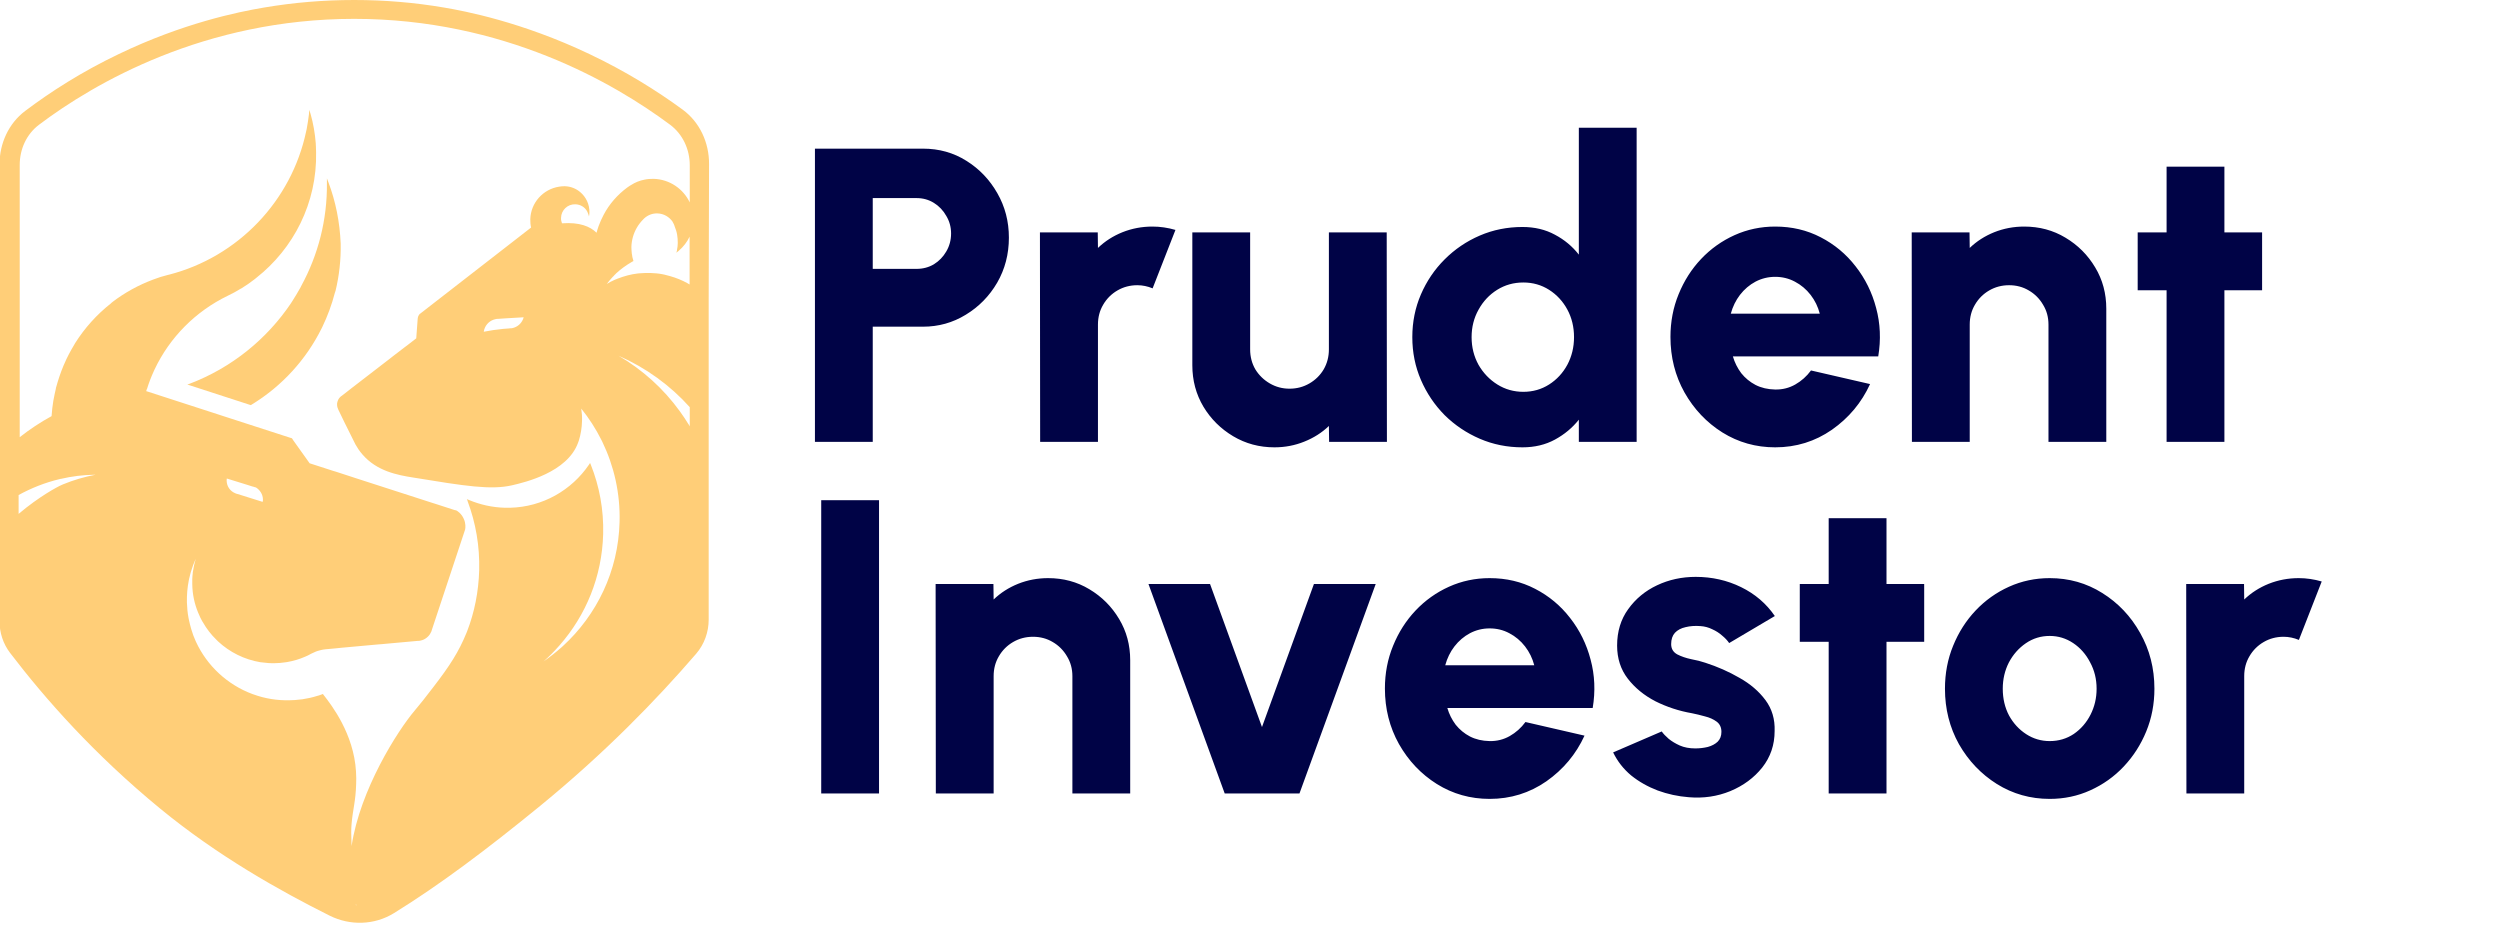 <svg width="1920" height="723" viewBox="0 0 1920 723" fill="none" xmlns="http://www.w3.org/2000/svg">
<g clip-path="url(#clip0_184_286)">
<path d="M544.558 125.911C544.605 109.538 537.45 93.838 524.241 84.162C504.479 69.684 480.675 54.799 452.688 41.517C400.72 16.776 356.748 8.448 341 5.793C318.347 1.931 295.331 0 272.073 0H271.951C248.572 0 225.556 1.931 202.782 5.793C182.673 9.172 140.396 17.862 91.215 41.517C62.653 55.173 38.739 70.565 19.331 85.205C6.53 94.861 -0.365 110.251 -0.365 126.285V348.795V389.468V408.054V477.126C-0.365 485.884 2.402 494.434 7.716 501.395C34.782 536.852 72.353 579.398 122.952 620.952C167.28 657.38 214.638 683.956 253.12 703.194C268.886 711.075 287.599 710.536 302.591 701.267C337.364 679.769 373.483 652.723 415.015 618.78C464.163 578.537 503.619 538.097 534.632 502.091C540.915 494.796 544.268 485.453 544.268 475.825C544.268 468.241 544.268 460.656 544.268 453.072V359.778V331.657V228.708C544.365 194.294 544.462 160.11 544.558 125.911ZM48.453 371.968C48.453 371.968 47.847 372.209 47.363 372.451C44.456 373.658 30.282 381.14 14.292 394.658V380.175C23.983 374.864 34.522 370.64 45.667 367.985C46.03 367.864 46.394 367.744 46.878 367.744C55.116 365.813 63.716 364.727 72.559 364.606C72.802 364.606 73.044 364.606 73.286 364.606C64.564 366.295 56.327 368.709 48.453 371.968ZM273.405 695.418C273.405 694.936 273.284 694.573 273.284 694.091C273.405 694.453 273.526 694.815 273.647 695.177L273.405 695.418ZM529.732 327.433C529.489 327.071 529.368 326.709 529.126 326.347C528.884 325.985 528.641 325.623 528.399 325.261C526.703 322.485 524.886 319.709 522.948 317.054C522.706 316.692 522.342 316.209 522.1 315.847C509.623 298.588 493.633 284.105 475.099 273.243C496.056 282.416 514.711 295.933 529.732 312.709V327.433ZM529.732 218.57C529.126 218.208 528.52 217.846 527.915 217.484C523.796 215.191 519.314 213.381 514.59 212.053C513.257 211.691 511.803 211.329 510.471 210.967C509.865 210.846 509.381 210.725 508.775 210.605C505.746 210.001 502.597 209.76 499.326 209.639C496.661 209.639 494.117 209.639 491.573 209.881C491.089 209.881 490.604 210.001 489.999 210.001C484.547 210.605 479.339 212.053 474.372 213.984C473.887 214.105 473.403 214.346 472.918 214.588H472.797C472.313 214.829 471.949 214.95 471.465 215.191C469.526 216.036 467.709 217.001 466.013 218.088C467.346 216.277 468.679 214.708 470.253 213.019C470.496 212.657 470.859 212.415 471.222 212.053C471.465 211.812 471.707 211.57 471.949 211.208C472.434 210.725 472.918 210.363 473.282 209.881C476.795 206.622 480.671 203.846 484.79 201.432C485.032 201.312 485.153 201.191 485.395 201.07C485.759 200.829 486.122 200.587 486.486 200.467C486.365 200.105 486.243 199.622 486.122 199.139C485.759 198.053 485.517 196.846 485.395 195.639C485.274 195.036 485.153 194.553 485.153 193.95C485.032 192.501 484.911 191.174 484.911 189.725C485.032 184.294 486.607 179.105 489.151 174.76C490.483 172.467 492.179 170.294 494.117 168.363C494.36 168.122 494.602 167.88 494.844 167.639C497.509 165.225 501.022 163.777 504.899 163.898C509.865 164.018 514.105 166.673 516.649 170.415C516.649 170.415 516.649 170.415 516.649 170.536C517.255 171.501 517.739 172.587 518.102 173.674C518.102 173.674 518.102 173.674 518.102 173.794C518.95 175.846 519.677 178.018 520.041 180.311C520.404 182.363 520.525 184.415 520.525 186.587C520.525 188.398 520.283 190.208 519.92 192.018C519.92 192.139 519.92 192.139 519.92 192.26C519.798 192.743 519.798 193.105 519.556 193.587C519.556 193.708 519.435 193.95 519.435 194.07C519.677 193.95 519.798 193.829 520.041 193.587C520.404 193.346 520.768 192.984 521.131 192.743C521.252 192.622 521.373 192.501 521.494 192.381C524.886 189.484 527.672 185.863 529.611 181.76V218.57H529.732ZM529.732 155.449C524.765 145.07 514.347 137.708 501.991 137.346C499.569 137.346 497.267 137.466 495.086 137.949C491.21 138.673 487.697 140.122 484.547 142.173C484.426 142.294 484.305 142.415 484.063 142.415C483.457 142.777 482.73 143.26 482.125 143.742C482.004 143.863 481.882 143.984 481.761 143.984C474.251 149.535 467.952 156.656 463.591 164.984C462.137 167.76 460.805 170.656 459.714 173.674C459.109 175.363 458.624 177.053 458.14 178.743C458.14 178.743 458.14 178.743 458.018 178.622C453.173 173.915 445.178 170.536 431.61 171.501C431.126 170.174 430.763 168.725 430.884 167.277C431.005 161.363 435.971 156.656 441.907 156.898C445.905 157.018 449.297 159.191 450.992 162.449C451.356 163.294 451.719 164.018 451.962 164.863C452.083 165.346 452.204 165.708 452.325 166.191C452.567 165.225 452.688 164.139 452.688 163.173C452.809 156.898 450.023 151.225 445.541 147.484C442.392 144.829 438.273 143.139 433.791 143.018C433.67 143.018 433.549 143.018 433.428 143.018C431.974 143.018 430.641 143.139 429.309 143.38C417.074 145.311 407.625 155.691 407.262 168.363C407.262 170.536 407.383 172.708 407.868 174.76L323.314 240.415L322.708 240.898L322.466 241.019C321.981 241.502 321.497 242.105 321.254 242.829C321.133 243.191 320.891 243.674 320.891 244.157C320.891 244.398 320.77 244.639 320.77 244.881V245.002L319.68 259.846L313.138 264.915L310.715 266.726L301.751 273.605L299.45 275.416L269.529 298.467L268.317 299.433L262.26 304.14L262.018 304.261C260.807 305.226 259.838 306.433 259.353 308.002C259.111 308.605 258.99 309.209 258.869 309.933C258.869 310.174 258.869 310.416 258.869 310.657C258.869 312.105 259.232 313.433 259.838 314.64L264.804 324.899L265.531 326.347C268.075 331.416 270.498 336.485 273.042 341.433L273.284 341.795C274.253 343.606 275.949 346.261 278.372 349.037C289.395 361.83 305.143 364.847 317.499 366.778C357.232 373.296 377.099 376.433 393.331 372.692C403.143 370.399 435.729 362.795 443.966 339.985C444.209 339.261 444.33 338.778 444.572 338.295C446.026 333.588 446.874 328.519 446.995 323.33C447.116 320.071 446.874 316.933 446.389 313.795C452.325 321.157 457.534 329.243 461.774 337.692C462.016 338.295 462.379 338.778 462.622 339.381C471.586 357.968 476.431 378.968 475.826 400.934C474.857 438.71 458.261 472.382 432.337 496.158C431.974 496.52 431.489 496.882 431.126 497.245C426.765 501.107 422.162 504.727 417.437 507.986C421.435 504.486 425.19 500.745 428.703 496.762C429.067 496.4 429.43 496.038 429.793 495.555C449.902 472.624 462.379 442.934 463.227 410.106C463.712 391.399 460.32 373.416 453.779 357.002C453.536 356.52 453.415 356.037 453.173 355.554C452.931 356.037 452.567 356.399 452.325 356.882C439 376.433 416.832 389.347 391.756 389.951C391.151 389.951 390.545 389.951 389.939 389.951C389.212 389.951 388.486 389.951 387.759 389.951C377.947 389.709 368.74 387.537 360.261 384.037C359.655 383.796 359.17 383.554 358.565 383.313C358.807 383.916 359.049 384.399 359.17 385.002C365.348 401.537 368.498 419.399 368.013 438.106C367.529 454.52 364.379 470.21 358.807 484.693C358.686 485.055 358.444 485.538 358.322 485.9C352.266 500.745 345.361 511.365 333.005 527.417C326.342 536.107 322.95 540.452 318.347 545.883C305.385 561.21 276.555 606.349 270.013 649.797C269.65 640.987 269.65 637.125 270.013 632.78C270.982 621.314 273.163 615.642 273.526 602.004C273.647 599.59 273.647 596.331 273.405 592.469C271.709 563.624 254.629 541.538 248.693 533.934C248.33 533.452 248.087 533.09 247.966 532.969C247.603 533.09 247.118 533.331 246.755 533.452C246.391 533.572 246.028 533.693 245.665 533.814C245.422 533.934 245.301 533.934 245.059 534.055C244.696 534.176 244.211 534.297 243.726 534.417C239.971 535.624 236.095 536.469 232.097 537.072C231.613 537.072 231.249 537.193 230.765 537.193C227.979 537.555 225.192 537.797 222.406 537.797C212.715 538.038 203.388 536.469 194.787 533.331C194.424 533.21 194.06 533.09 193.697 532.969C174.678 525.848 159.051 511.365 150.572 493.02C150.33 492.658 150.208 492.296 150.087 491.934C148.876 489.279 147.907 486.624 147.059 483.727C146.938 483.365 146.817 482.882 146.695 482.52C146.09 480.348 145.484 478.055 144.999 475.641C144.878 475.279 144.878 474.796 144.757 474.434C144.03 470.572 143.667 466.589 143.546 462.606C143.425 456.813 143.909 451.141 144.999 445.71C145.121 445.348 145.121 444.865 145.242 444.503C145.605 443.055 145.969 441.606 146.332 440.158C146.453 439.796 146.574 439.434 146.695 438.951C147.665 435.572 148.876 432.313 150.33 429.175C149.36 432.434 148.634 435.692 148.149 439.072C148.028 439.434 148.028 439.796 148.028 440.279C147.786 441.727 147.786 443.175 147.664 444.744C147.664 445.106 147.664 445.589 147.664 445.951C147.664 446.917 147.664 447.882 147.664 448.727C147.786 456.451 149.36 463.693 152.147 470.451C152.268 470.813 152.389 471.175 152.631 471.538C153.358 473.348 154.206 475.158 155.175 476.848C155.417 477.21 155.538 477.572 155.781 477.813C158.567 482.762 162.08 487.348 166.199 491.331C166.683 491.814 167.046 492.176 167.531 492.658C176.374 500.865 187.64 506.538 199.996 508.589C200.359 508.589 200.723 508.71 201.207 508.71C204.478 509.193 207.87 509.434 211.262 509.314C213.805 509.314 216.228 509.072 218.651 508.71C219.257 508.589 219.862 508.589 220.468 508.469C225.314 507.624 229.917 506.296 234.278 504.365C235.005 504.003 235.731 503.762 236.458 503.4C237.548 502.796 239.971 501.469 242.636 500.383C242.636 500.383 244.938 499.538 246.755 499.176C247.118 499.055 247.482 499.055 247.966 498.934C248.208 498.934 248.451 498.814 248.693 498.814H248.814L249.662 498.693L250.631 498.572H250.874L257.415 497.969L262.139 497.486L263.472 497.365L290.001 494.951L291.455 494.831H291.576L293.15 494.71L294.483 494.589L295.694 494.469L321.012 492.176H321.739C321.739 492.176 321.739 492.176 321.86 492.176C323.556 491.934 325.131 491.451 326.463 490.607C327.311 490.124 328.038 489.52 328.765 488.796C329.855 487.71 330.703 486.382 331.309 484.934L331.672 483.727L357.232 406.606C357.474 405.278 357.838 402.02 356.142 398.399C354.446 394.537 351.539 392.606 350.448 392.002H350.327L349.479 391.761H349.358C349.358 391.761 349.358 391.761 349.237 391.761L333.974 386.813L332.762 386.451L272.194 366.899L271.103 366.537L257.778 362.192L255.719 361.589L237.791 355.795L225.314 338.295L224.223 336.606L222.285 336.002L170.075 319.105L168.258 318.502L113.867 300.881L112.292 300.398C112.292 300.278 112.414 300.157 112.414 300.036C112.414 300.036 112.414 300.036 112.414 299.916C112.535 299.554 112.656 299.192 112.777 298.829C112.777 298.829 112.777 298.709 112.898 298.709C114.352 294.002 116.048 289.536 118.107 285.071C118.107 284.95 118.228 284.829 118.228 284.829C118.349 284.588 118.47 284.347 118.592 283.985C118.592 283.864 118.713 283.743 118.713 283.743C130.342 259.122 150.208 239.088 174.92 227.139C178.433 225.45 181.825 223.639 185.096 221.588C185.096 221.588 185.096 221.588 185.217 221.588C188.851 219.415 192.243 217.001 195.514 214.467C195.514 214.467 195.514 214.467 195.635 214.346C195.998 214.105 196.362 213.863 196.725 213.501C196.725 213.501 196.846 213.501 196.846 213.381C225.435 190.932 243.605 155.811 242.757 116.828C242.757 115.621 242.636 114.415 242.636 113.208C242.636 113.087 242.636 112.966 242.636 112.846C242.636 112.001 242.515 111.277 242.515 110.552C242.515 110.432 242.515 110.311 242.515 110.19C241.909 102.345 240.577 94.742 238.518 87.501C238.518 87.38 238.396 87.259 238.396 87.138C238.154 86.173 237.912 85.328 237.548 84.363C237.427 85.328 237.427 86.173 237.306 87.138C237.306 87.259 237.306 87.38 237.306 87.501C236.822 91.483 236.216 95.466 235.489 99.328C235.368 99.932 235.247 100.414 235.126 100.897C223.86 154.363 182.794 197.329 129.736 210.967C129.494 210.967 129.373 211.088 129.13 211.088C125.133 212.053 121.378 213.26 117.622 214.708C106.357 218.932 95.818 224.726 86.49 231.846C86.49 231.846 86.49 231.846 86.369 231.967C86.006 232.208 85.642 232.45 85.4 232.812C85.4 232.812 85.279 232.812 85.279 232.933C74.376 241.502 65.049 251.881 57.659 263.588C57.417 263.95 57.175 264.312 57.054 264.674C54.147 269.502 51.481 274.45 49.301 279.64C49.18 280.002 48.938 280.364 48.816 280.726C46.515 286.157 44.698 291.709 43.123 297.381C43.002 297.743 42.881 298.105 42.881 298.588C42.275 301.243 41.669 303.899 41.185 306.674C41.064 307.036 41.064 307.519 40.943 307.881C40.337 311.743 39.852 315.605 39.61 319.588C31.009 324.295 22.772 329.726 15.14 335.761V126.649C15.14 114.599 20.331 103.07 29.949 95.81C72.379 63.782 157.302 14.483 271.951 14.483H272.073C386.659 14.483 471.552 63.728 514.584 95.757C524.387 103.054 529.732 114.725 529.732 126.945V155.449ZM402.174 243.674C401.205 247.415 398.419 250.433 394.785 251.64C394.421 251.76 393.937 251.881 393.452 252.002C393.21 252.002 392.846 252.122 392.604 252.122C391.999 252.122 391.514 252.122 390.908 252.243C389.334 252.364 387.759 252.484 386.184 252.605C381.217 253.088 376.372 253.812 371.526 254.777C372.132 250.433 375.16 246.812 379.158 245.484C379.643 245.364 380.006 245.243 380.491 245.122C380.854 245.002 381.338 245.002 381.702 244.881H382.55L387.759 244.519L402.174 243.674ZM182.068 379.33L181.341 379.089L180.735 378.847C176.859 377.278 174.194 373.658 174.072 369.313C174.072 368.709 174.072 368.106 174.194 367.502L190.184 372.451L193.939 373.658H194.181L195.271 374.02L196.604 374.382C199.632 376.313 201.813 379.571 201.934 383.434C201.934 384.037 201.934 384.64 201.813 385.244C201.692 385.244 201.571 385.244 201.45 385.365L185.702 380.416L181.825 379.209C182.31 379.33 182.189 379.33 182.068 379.33Z" fill="#FFCE78"/>
<path d="M252.247 140.06C251.894 139.005 251.424 137.95 251.071 137.012C251.071 137.481 251.071 138.067 251.071 138.536C251.071 139.122 251.071 139.709 251.071 140.295C251.424 168.905 244.253 195.873 231.44 219.442C231.44 219.442 231.323 219.559 231.323 219.676C231.205 220.028 230.97 220.262 230.852 220.614C230.852 220.614 230.735 220.731 230.735 220.849C228.736 224.483 226.503 228.118 224.269 231.636C224.034 231.988 223.799 232.222 223.682 232.574C204.873 260.598 177.719 282.524 145.627 294.719C145.039 294.953 144.451 295.188 143.864 295.305L145.627 295.891L191.12 310.665L192.648 311.134C193.118 310.9 193.471 310.665 193.941 310.314C216.628 296.36 235.084 276.193 246.957 252.273C247.192 251.921 247.31 251.569 247.545 251.1C251.542 242.775 254.833 233.981 257.184 224.835C257.184 224.718 257.184 224.601 257.302 224.601C257.419 224.366 257.419 224.014 257.537 223.78C257.537 223.663 257.537 223.545 257.654 223.545C260.476 211.937 261.886 199.626 261.651 187.079C260.946 170.429 257.772 154.717 252.247 140.06Z" fill="#FFCE78"/>
</g>
<path d="M625.872 339.367V114.163H708.876C721.208 114.163 732.308 117.273 742.174 123.492C752.147 129.712 760.083 138.024 765.981 148.426C771.879 158.721 774.828 170.088 774.828 182.528C774.828 195.183 771.826 206.711 765.82 217.113C759.815 227.408 751.772 235.612 741.691 241.725C731.718 247.838 720.779 250.894 708.876 250.894H670.269V339.367H625.872ZM670.269 206.496H703.889C708.822 206.496 713.273 205.317 717.24 202.958C721.208 200.491 724.372 197.22 726.731 193.145C729.198 188.963 730.431 184.351 730.431 179.311C730.431 174.378 729.198 169.874 726.731 165.799C724.372 161.616 721.208 158.292 717.24 155.825C713.273 153.359 708.822 152.126 703.889 152.126H670.269V206.496ZM798.832 339.367L798.671 178.507H843.068L843.229 190.41C848.591 185.263 854.865 181.241 862.05 178.346C869.342 175.45 877.01 174.003 885.053 174.003C890.951 174.003 896.849 174.861 902.748 176.576L885.214 221.456C881.353 219.848 877.439 219.044 873.471 219.044C867.895 219.044 862.801 220.384 858.189 223.065C853.578 225.746 849.932 229.392 847.251 234.004C844.57 238.508 843.229 243.602 843.229 249.285V339.367H798.832ZM915.71 280.492V178.507H960.107V268.267C960.107 273.951 961.448 279.098 964.129 283.709C966.917 288.214 970.617 291.806 975.228 294.487C979.839 297.168 984.88 298.509 990.349 298.509C995.925 298.509 1001.02 297.168 1005.63 294.487C1010.24 291.806 1013.89 288.214 1016.57 283.709C1019.25 279.098 1020.59 273.951 1020.59 268.267V178.507H1064.99L1065.15 339.367H1020.75L1020.59 327.142C1015.23 332.289 1008.9 336.311 1001.61 339.206C994.424 342.102 986.81 343.55 978.767 343.55C967.185 343.55 956.622 340.708 947.077 335.024C937.533 329.34 929.919 321.78 924.235 312.343C918.551 302.798 915.71 292.181 915.71 280.492ZM1212.55 98.076H1256.94V339.367H1212.55V322.316C1207.61 328.536 1201.5 333.63 1194.21 337.598C1186.92 341.566 1178.61 343.55 1169.28 343.55C1157.59 343.55 1146.65 341.351 1136.46 336.954C1126.27 332.557 1117.26 326.498 1109.44 318.777C1101.71 310.949 1095.66 301.94 1091.26 291.752C1086.86 281.565 1084.66 270.626 1084.66 258.937C1084.66 247.248 1086.86 236.309 1091.26 226.121C1095.66 215.934 1101.71 206.979 1109.44 199.258C1117.26 191.429 1126.27 185.316 1136.46 180.92C1146.65 176.523 1157.59 174.324 1169.28 174.324C1178.61 174.324 1186.92 176.308 1194.21 180.276C1201.5 184.137 1207.61 189.231 1212.55 195.558V98.076ZM1169.92 300.922C1177.21 300.922 1183.81 299.045 1189.71 295.291C1195.6 291.538 1200.27 286.498 1203.7 280.171C1207.13 273.736 1208.85 266.658 1208.85 258.937C1208.85 251.108 1207.13 244.031 1203.7 237.703C1200.27 231.376 1195.6 226.336 1189.71 222.582C1183.81 218.829 1177.21 216.952 1169.92 216.952C1162.52 216.952 1155.82 218.829 1149.81 222.582C1143.81 226.336 1139.03 231.43 1135.5 237.864C1131.96 244.191 1130.19 251.216 1130.19 258.937C1130.19 266.658 1131.96 273.736 1135.5 280.171C1139.14 286.498 1143.97 291.538 1149.97 295.291C1155.98 299.045 1162.63 300.922 1169.92 300.922ZM1363.34 343.55C1348.54 343.55 1335.03 339.743 1322.8 332.128C1310.69 324.514 1300.98 314.273 1293.69 301.404C1286.5 288.535 1282.91 274.326 1282.91 258.776C1282.91 247.087 1285 236.148 1289.18 225.961C1293.37 215.665 1299.1 206.657 1306.4 198.936C1313.8 191.107 1322.38 184.995 1332.13 180.598C1341.89 176.201 1352.3 174.003 1363.34 174.003C1376.1 174.003 1387.74 176.737 1398.25 182.207C1408.87 187.676 1417.82 195.129 1425.11 204.566C1432.51 214.003 1437.77 224.674 1440.88 236.577C1444.09 248.481 1444.63 260.867 1442.48 273.736H1330.85C1332.24 278.455 1334.39 282.744 1337.28 286.605C1340.28 290.358 1343.93 293.361 1348.22 295.613C1352.62 297.865 1357.66 299.045 1363.34 299.152C1368.92 299.259 1374.07 297.972 1378.78 295.291C1383.5 292.61 1387.52 289.018 1390.85 284.514L1436.21 294.97C1429.67 309.233 1419.91 320.922 1406.93 330.037C1393.96 339.045 1379.43 343.55 1363.34 343.55ZM1329.24 240.921H1397.6C1396.21 235.559 1393.85 230.733 1390.53 226.443C1387.2 222.154 1383.18 218.775 1378.46 216.309C1373.85 213.842 1368.81 212.609 1363.34 212.609C1357.98 212.609 1352.94 213.842 1348.22 216.309C1343.61 218.775 1339.64 222.154 1336.32 226.443C1333.1 230.626 1330.74 235.451 1329.24 240.921ZM1617.63 237.06V339.367H1573.23V249.285C1573.23 243.602 1571.84 238.508 1569.05 234.004C1566.37 229.392 1562.72 225.746 1558.11 223.065C1553.61 220.384 1548.57 219.044 1542.99 219.044C1537.41 219.044 1532.32 220.384 1527.71 223.065C1523.1 225.746 1519.45 229.392 1516.77 234.004C1514.09 238.508 1512.75 243.602 1512.75 249.285V339.367H1468.35L1468.19 178.507H1512.59L1512.75 190.41C1518.11 185.263 1524.38 181.241 1531.57 178.346C1538.86 175.45 1546.53 174.003 1554.57 174.003C1566.26 174.003 1576.82 176.845 1586.26 182.528C1595.81 188.212 1603.42 195.826 1609.1 205.37C1614.79 214.808 1617.63 225.371 1617.63 237.06ZM1737.29 222.904H1708.34V339.367H1663.94V222.904H1641.74V178.507H1663.94V127.997H1708.34V178.507H1737.29V222.904ZM630.697 609.367V384.163H675.095V609.367H630.697ZM867.994 507.06V609.367H823.597V519.285C823.597 513.602 822.203 508.508 819.414 504.004C816.733 499.392 813.087 495.746 808.476 493.065C803.972 490.384 798.932 489.044 793.355 489.044C787.779 489.044 782.685 490.384 778.073 493.065C773.462 495.746 769.816 499.392 767.135 504.004C764.454 508.508 763.113 513.602 763.113 519.285V609.367H718.716L718.555 448.507H762.952L763.113 460.41C768.475 455.263 774.749 451.241 781.934 448.346C789.226 445.45 796.894 444.003 804.937 444.003C816.626 444.003 827.189 446.845 836.627 452.528C846.171 458.212 853.785 465.826 859.469 475.37C865.152 484.808 867.994 495.371 867.994 507.06ZM997.997 609.367H940.57L882.017 448.507H929.31L969.203 558.374L1009.1 448.507H1056.55L997.997 609.367ZM1144.04 613.55C1129.24 613.55 1115.73 609.743 1103.51 602.128C1091.39 594.514 1081.68 584.273 1074.39 571.404C1067.21 558.535 1063.61 544.326 1063.61 528.776C1063.61 517.087 1065.7 506.148 1069.89 495.961C1074.07 485.665 1079.81 476.657 1087.1 468.936C1094.5 461.107 1103.08 454.995 1112.84 450.598C1122.6 446.201 1133 444.003 1144.04 444.003C1156.81 444.003 1168.44 446.737 1178.95 452.207C1189.57 457.676 1198.52 465.129 1205.81 474.566C1213.21 484.003 1218.47 494.674 1221.58 506.577C1224.8 518.481 1225.33 530.867 1223.19 543.736H1111.55C1112.94 548.455 1115.09 552.744 1117.98 556.605C1120.99 560.358 1124.63 563.361 1128.92 565.613C1133.32 567.865 1138.36 569.045 1144.04 569.152C1149.62 569.259 1154.77 567.972 1159.49 565.291C1164.2 562.61 1168.23 559.018 1171.55 554.514L1216.91 564.97C1210.37 579.233 1200.61 590.922 1187.64 600.037C1174.66 609.045 1160.13 613.55 1144.04 613.55ZM1109.94 510.921H1178.31C1176.91 505.559 1174.55 500.733 1171.23 496.443C1167.9 492.154 1163.88 488.775 1159.16 486.309C1154.55 483.842 1149.51 482.609 1144.04 482.609C1138.68 482.609 1133.64 483.842 1128.92 486.309C1124.31 488.775 1120.34 492.154 1117.02 496.443C1113.8 500.626 1111.44 505.451 1109.94 510.921ZM1296.96 612.263C1288.7 611.619 1280.77 609.903 1273.15 607.115C1265.54 604.22 1258.73 600.359 1252.72 595.533C1246.82 590.6 1242.21 584.702 1238.89 577.839L1276.21 561.752C1277.39 563.468 1279.16 565.345 1281.52 567.383C1283.88 569.313 1286.72 571.029 1290.04 572.53C1293.47 574.032 1297.44 574.782 1301.95 574.782C1305.27 574.782 1308.49 574.407 1311.6 573.656C1314.71 572.798 1317.23 571.458 1319.16 569.635C1321.09 567.704 1322.05 565.184 1322.05 562.074C1322.05 558.643 1320.82 556.015 1318.35 554.192C1315.89 552.369 1312.88 551.028 1309.35 550.171C1305.91 549.205 1302.59 548.401 1299.37 547.758C1289.51 546.042 1280.18 542.985 1271.38 538.589C1262.7 534.084 1255.62 528.294 1250.15 521.216C1244.68 514.138 1241.94 505.666 1241.94 495.8C1241.94 484.968 1244.79 475.639 1250.47 467.81C1256.15 459.874 1263.55 453.761 1272.67 449.472C1281.78 445.182 1291.65 443.037 1302.27 443.037C1314.81 443.037 1326.45 445.665 1337.17 450.92C1347.9 456.174 1356.53 463.574 1363.07 473.118L1328 493.869C1326.61 491.832 1324.79 489.901 1322.54 488.078C1320.39 486.148 1317.87 484.539 1314.98 483.253C1312.19 481.858 1309.18 481.054 1305.97 480.84C1301.78 480.518 1297.98 480.786 1294.55 481.644C1291.11 482.395 1288.38 483.842 1286.34 485.987C1284.41 488.132 1283.45 491.028 1283.45 494.674C1283.45 498.213 1285 500.84 1288.11 502.556C1291.22 504.164 1294.81 505.398 1298.89 506.256C1302.96 507.006 1306.56 507.918 1309.67 508.99C1319 511.993 1327.74 515.854 1335.89 520.572C1344.14 525.184 1350.79 530.867 1355.83 537.623C1360.87 544.38 1363.23 552.315 1362.91 561.431C1362.91 572.048 1359.75 581.377 1353.42 589.42C1347.09 597.356 1338.89 603.415 1328.81 607.598C1318.84 611.673 1308.22 613.228 1296.96 612.263ZM1477.78 492.904H1448.83V609.367H1404.43V492.904H1382.23V448.507H1404.43V397.997H1448.83V448.507H1477.78V492.904ZM1574.16 613.55C1559.36 613.55 1545.85 609.743 1533.62 602.128C1521.5 594.514 1511.8 584.327 1504.5 571.565C1497.32 558.696 1493.73 544.487 1493.73 528.937C1493.73 517.141 1495.82 506.148 1500 495.961C1504.18 485.665 1509.92 476.657 1517.21 468.936C1524.61 461.107 1533.19 454.995 1542.95 450.598C1552.71 446.201 1563.11 444.003 1574.16 444.003C1588.96 444.003 1602.41 447.81 1614.53 455.424C1626.76 463.038 1636.46 473.279 1643.65 486.148C1650.94 499.017 1654.59 513.28 1654.59 528.937C1654.59 540.626 1652.5 551.565 1648.31 561.752C1644.13 571.94 1638.34 580.949 1630.94 588.777C1623.65 596.498 1615.12 602.557 1605.36 606.954C1595.71 611.351 1585.31 613.55 1574.16 613.55ZM1574.16 569.152C1581.02 569.152 1587.19 567.329 1592.66 563.683C1598.12 559.929 1602.41 554.996 1605.52 548.884C1608.63 542.771 1610.19 536.122 1610.19 528.937C1610.19 521.537 1608.53 514.781 1605.2 508.669C1601.99 502.449 1597.64 497.516 1592.17 493.869C1586.7 490.223 1580.7 488.4 1574.16 488.4C1567.4 488.4 1561.29 490.277 1555.82 494.03C1550.35 497.784 1546.01 502.717 1542.79 508.829C1539.68 514.942 1538.12 521.645 1538.12 528.937C1538.12 536.551 1539.73 543.414 1542.95 549.527C1546.27 555.533 1550.67 560.305 1556.14 563.844C1561.61 567.383 1567.61 569.152 1574.16 569.152ZM1679.17 609.367L1679 448.507H1723.4L1723.56 460.41C1728.93 455.263 1735.2 451.241 1742.38 448.346C1749.68 445.45 1757.34 444.003 1765.39 444.003C1771.29 444.003 1777.18 444.861 1783.08 446.576L1765.55 491.456C1761.69 489.848 1757.77 489.044 1753.81 489.044C1748.23 489.044 1743.13 490.384 1738.52 493.065C1733.91 495.746 1730.27 499.392 1727.58 504.004C1724.9 508.508 1723.56 513.602 1723.56 519.285V609.367H1679.17Z" fill="#000346"/>
<defs>
<clipPath id="clip0_184_286">
<rect width="544.621" height="722.736" fill="white"/>
</clipPath>
</defs>
</svg>

